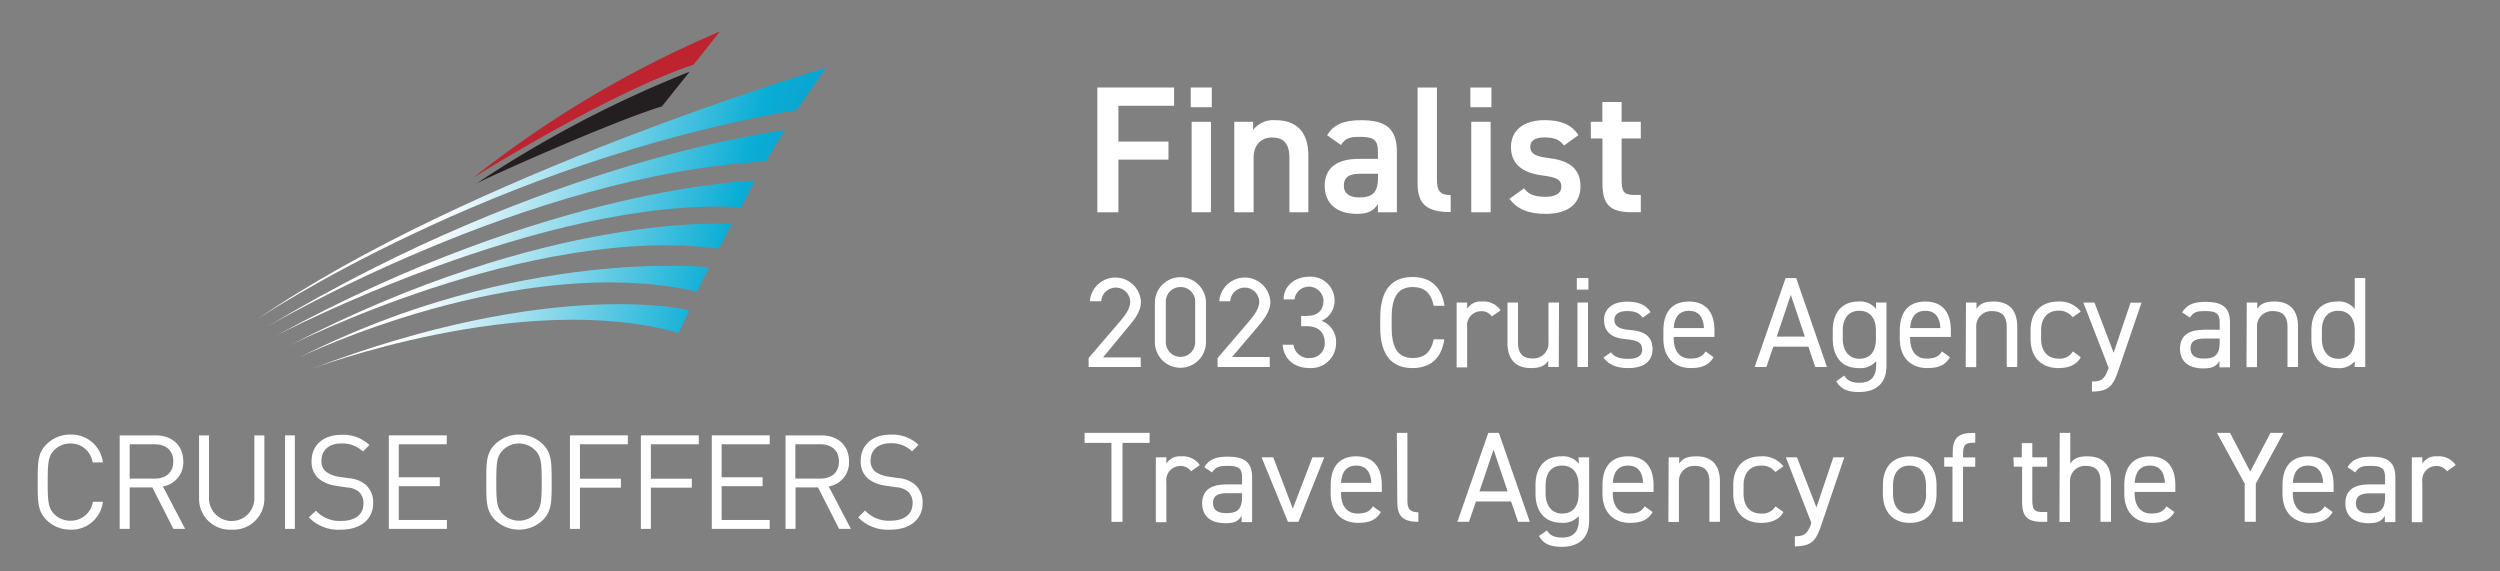 <svg id="Layer_1" data-name="Layer 1" xmlns="http://www.w3.org/2000/svg" xmlns:xlink="http://www.w3.org/1999/xlink" width="474.83" height="108.47" viewBox="0 0 474.83 108.47"><rect x="0" y="0" width="474.83" height="108.47" fill="#808080" stroke="none"/><defs><linearGradient id="linear-gradient" x1="85.16" y1="551.12" x2="314.62" y2="613.7" gradientTransform="translate(0 -519.28)" gradientUnits="userSpaceOnUse"><stop offset="0" stop-color="#fff"/><stop offset="0.23" stop-color="#09add5"/><stop offset="0.33" stop-color="#0d95cb"/><stop offset="0.45" stop-color="#1e7fbd"/><stop offset="0.53" stop-color="#1f76b9"/><stop offset="1" stop-color="#2c2a60"/></linearGradient><linearGradient id="linear-gradient-2" x1="83.24" y1="558.13" x2="312.7" y2="620.71" xlink:href="#linear-gradient"/><linearGradient id="linear-gradient-3" x1="81.69" y1="563.83" x2="311.15" y2="626.41" xlink:href="#linear-gradient"/><linearGradient id="linear-gradient-4" x1="80.32" y1="568.87" x2="309.78" y2="631.45" xlink:href="#linear-gradient"/><linearGradient id="linear-gradient-5" x1="78.92" y1="573.95" x2="308.4" y2="636.53" xlink:href="#linear-gradient"/><linearGradient id="linear-gradient-6" x1="77.54" y1="579.06" x2="307" y2="641.64" xlink:href="#linear-gradient"/></defs><title>Artboard 2</title><path d="M13.38,100.6a6.38,6.38,0,0,1-4.55-1.84c-1.67-1.68-1.67-3.42-1.67-7.19s0-5.51,1.67-7.19a6.38,6.38,0,0,1,4.55-1.84,6,6,0,0,1,6.16,5.29H17.59a4.19,4.19,0,0,0-4.21-3.6,4.26,4.26,0,0,0-3.07,1.25c-1.13,1.15-1.25,2.37-1.25,6.09s.12,4.94,1.25,6.09a4.25,4.25,0,0,0,3.07,1.24,4.23,4.23,0,0,0,4.26-3.59h1.9A6,6,0,0,1,13.38,100.6Z" fill="#fff"/><path d="M32.93,100.45l-4-7.88H24.63v7.88h-1.9V82.69h6.81c3.1,0,5.27,1.87,5.27,4.94a4.61,4.61,0,0,1-3.87,4.76l4.22,8.06ZM29.37,84.38H24.63V90.9h4.74c2.07,0,3.54-1.08,3.54-3.25S31.44,84.38,29.37,84.38Z" fill="#fff"/><path d="M44,100.6a5.86,5.86,0,0,1-6.19-6V82.69h1.89V94.44a4.31,4.31,0,1,0,8.61,0V82.69h1.9v11.9A5.88,5.88,0,0,1,44,100.6Z" fill="#fff"/><path d="M54.14,100.45V82.69H56v17.76Z" fill="#fff"/><path d="M64.74,100.6a7.73,7.73,0,0,1-6.08-2.34L60,97a6.12,6.12,0,0,0,4.84,1.94c2.6,0,4.19-1.22,4.19-3.29a2.87,2.87,0,0,0-.84-2.22,3.86,3.86,0,0,0-2.32-.85l-2.08-.32a6.52,6.52,0,0,1-3.26-1.35,4.2,4.2,0,0,1-1.35-3.32c0-3,2.17-5,5.69-5a7.14,7.14,0,0,1,5.29,1.94l-1.23,1.23a5.58,5.58,0,0,0-4.14-1.53c-2.37,0-3.74,1.33-3.74,3.3a2.55,2.55,0,0,0,.8,2,5.05,5.05,0,0,0,2.39,1l2,.3A5.71,5.71,0,0,1,69.38,92a4.44,4.44,0,0,1,1.5,3.52C70.88,98.68,68.44,100.6,64.74,100.6Z" fill="#fff"/><path d="M73.85,100.45V82.69h11v1.69H75.74v6.27h7.79v1.69H75.74v6.42h9.14v1.69Z" fill="#fff"/><path d="M103.11,98.76a6.52,6.52,0,0,1-9.08,0c-1.67-1.68-1.67-3.42-1.67-7.19s0-5.51,1.67-7.19a6.52,6.52,0,0,1,9.08,0c1.67,1.68,1.67,3.42,1.67,7.19S104.78,97.08,103.11,98.76Zm-1.47-13.25a4.32,4.32,0,0,0-6.14,0c-1.12,1.14-1.24,2.34-1.24,6.06s.12,4.91,1.24,6.06a4.35,4.35,0,0,0,6.14,0c1.12-1.15,1.25-2.34,1.25-6.06S102.76,86.65,101.64,85.51Z" fill="#fff"/><path d="M110.15,84.38v6.54h7.78v1.7h-7.78v7.83h-1.9V82.69h11v1.69Z" fill="#fff"/><path d="M123.62,84.38v6.54h7.78v1.7h-7.78v7.83h-1.9V82.69h11v1.69Z" fill="#fff"/><path d="M135.19,100.45V82.69h11v1.69h-9.13v6.27h7.78v1.69h-7.78v6.42h9.13v1.69Z" fill="#fff"/><path d="M159.37,100.45l-4-7.88h-4.27v7.88h-1.9V82.69H156c3.09,0,5.26,1.87,5.26,4.94a4.6,4.6,0,0,1-3.87,4.76l4.22,8.06ZM155.8,84.38h-4.74V90.9h4.74c2.07,0,3.54-1.08,3.54-3.25S157.87,84.38,155.8,84.38Z" fill="#fff"/><path d="M169.1,100.6A7.75,7.75,0,0,1,163,98.26l1.3-1.3a6.1,6.1,0,0,0,4.84,1.94c2.59,0,4.19-1.22,4.19-3.29a2.84,2.84,0,0,0-.85-2.22,3.81,3.81,0,0,0-2.32-.85l-2.07-.32a6.56,6.56,0,0,1-3.27-1.35,4.2,4.2,0,0,1-1.34-3.32c0-3,2.17-5,5.68-5a7.14,7.14,0,0,1,5.29,1.94l-1.22,1.23a5.59,5.59,0,0,0-4.14-1.53c-2.37,0-3.74,1.33-3.74,3.3a2.57,2.57,0,0,0,.79,2,5.09,5.09,0,0,0,2.4,1l1.95.3A5.71,5.71,0,0,1,173.74,92a4.48,4.48,0,0,1,1.5,3.52C175.24,98.68,172.79,100.6,169.1,100.6Z" fill="#fff"/><path d="M223,16.62v3.47H212.42v6.8h9.51v3.43h-9.51v10h-4V16.62Z" fill="#fff"/><path d="M226.16,16.62h4v3.74h-4Zm.17,6.52H230V40.31h-3.67Z" fill="#fff"/><path d="M234.43,23.14H238v1.55a4.82,4.82,0,0,1,4.25-1.86c3.54,0,6.25,1.79,6.25,6.73V40.31H244.9V30c0-3-1.37-3.88-3.26-3.88-2.27,0-3.54,1.54-3.54,3.84V40.31h-3.67Z" fill="#fff"/><path d="M258,30.18h3.71V28.74c0-2.16-.83-2.75-3.4-2.75-1.86,0-2.78.21-3.61,1.55l-2.64-1.86c1.23-2,3.09-2.85,6.49-2.85,4.39,0,6.76,1.38,6.76,5.94V40.31h-3.6V38.73c-.83,1.34-1.89,1.89-4,1.89-3.77,0-6.11-1.92-6.11-5.35C251.63,31.59,254.34,30.18,258,30.18ZM261.73,33h-3.44c-2.16,0-3.05.75-3.05,2.27s1.16,2.23,2.92,2.23c2.23,0,3.57-.69,3.57-3.68Z" fill="#fff"/><path d="M269.25,16.62h3.67V34.06c0,1.86.34,3,2.61,3v3.22c-4.46,0-6.28-1.44-6.28-5.39Z" fill="#fff"/><path d="M279.27,16.62h4v3.74h-4Zm.17,6.52h3.68V40.31h-3.68Z" fill="#fff"/><path d="M297.06,27.64c-.83-1.06-1.68-1.54-3.74-1.54-1.55,0-2.68.51-2.68,1.75,0,1.44,1.27,1.89,3.26,2.13,3.81.44,6.28,1.78,6.28,5.42,0,3.16-2.16,5.22-6.59,5.22-3.5,0-5.5-1-6.9-2.85l2.78-2c.79,1.07,1.82,1.61,4.08,1.61,1.89,0,3-.68,3-1.88,0-1.41-.89-1.82-3.57-2.17-3.26-.41-6-1.78-6-5.39,0-3.06,2.23-5.12,6.42-5.12,2.82,0,5.05.73,6.39,2.85Z" fill="#fff"/><path d="M302.14,23.14h2.2V19.37H308v3.77h3.64V26.3H308v7.87c0,2,.31,2.85,2.23,2.85h1.41v3.29h-1.69c-4.12,0-5.59-1.4-5.59-5.46V26.3h-2.2Z" fill="#fff"/><path d="M216.68,69.71h-9.92V68l6-7c1.15-1.35,1.91-2.5,1.91-3.78a2.76,2.76,0,0,0-5.51,0H207a4.86,4.86,0,0,1,9.7.1c0,2-1.47,3.63-2.55,4.93l-4.65,5.63h7.15Z" fill="#fff"/><path d="M229.05,65a4.85,4.85,0,1,1-9.7,0v-7.5a4.85,4.85,0,1,1,9.7,0ZM224.2,54.52a2.77,2.77,0,0,0-2.77,3V65A2.77,2.77,0,1,0,227,65V57.49A2.76,2.76,0,0,0,224.2,54.52Z" fill="#fff"/><path d="M241.18,69.71h-9.92V68l6-7c1.15-1.35,1.91-2.5,1.91-3.78a2.76,2.76,0,0,0-5.51,0h-2.08a4.86,4.86,0,0,1,9.7.1c0,2-1.47,3.63-2.55,4.93L234,67.8h7.15Z" fill="#fff"/><path d="M247.13,60h1.06c2.23,0,3.18-1.16,3.18-3a2.77,2.77,0,0,0-5.51-.13H243.8c0-2.67,2.3-4.31,4.83-4.31a4.53,4.53,0,0,1,4.85,4.49A4.17,4.17,0,0,1,251,60.94a4.2,4.2,0,0,1,2.76,4.17,4.73,4.73,0,0,1-4.92,4.8c-3.23,0-5.05-1.89-5.22-4.44h2.06A2.88,2.88,0,0,0,248.8,68a2.78,2.78,0,0,0,2.82-2.84c0-2-1.18-3.21-3.43-3.21h-1.06Z" fill="#fff"/><path d="M272.32,58.08c-.59-2.65-1.94-3.56-4-3.56-2.6,0-4,1.62-4,5.81v1.86c0,4.19,1.42,5.81,4,5.81,2.21,0,3.45-1.08,4-3.55h2c-.54,3.79-2.84,5.46-6.05,5.46-3.75,0-6.12-2.26-6.12-7.72V60.33c0-5.46,2.37-7.72,6.12-7.72,3.33,0,5.54,1.77,6.08,5.47Z" fill="#fff"/><path d="M283.34,60.11a2.32,2.32,0,0,0-2.06-1,2.67,2.67,0,0,0-2.62,3v7.67h-2V57.46h2v1.2a3,3,0,0,1,2.85-1.39,3.9,3.9,0,0,1,3.5,1.66Z" fill="#fff"/><path d="M296.06,69.71h-2v-1.2c-.62.93-1.47,1.4-3.29,1.4-2.62,0-4.45-1.37-4.45-4.8V57.46h2v7.62c0,2.48,1.34,3,2.79,3a2.86,2.86,0,0,0,3-3V57.46h2Z" fill="#fff"/><path d="M299.49,52.81h2.2V55h-2.2Zm.12,4.65h2V69.71h-2Z" fill="#fff"/><path d="M312,60.33c-.67-.86-1.35-1.25-3-1.25-1.45,0-2.38.56-2.38,1.64,0,1.4,1.23,1.81,2.84,1.94,2.31.17,4.41.83,4.41,3.65,0,2.13-1.44,3.6-4.6,3.6-2.5,0-3.8-.76-4.73-2l1.44-1c.67.88,1.55,1.25,3.31,1.25s2.62-.64,2.62-1.74c0-1.33-.78-1.79-3.16-2-2.06-.15-4.09-1-4.09-3.65,0-2,1.47-3.48,4.39-3.48,2,0,3.5.51,4.46,2Z" fill="#fff"/><path d="M325.46,67.85c-.86,1.49-2.16,2.06-4.29,2.06-3.28,0-5.24-2.13-5.24-5.54V62.75c0-3.47,1.64-5.48,4.85-5.48s4.85,2,4.85,5.48V64h-7.74v.34c0,2.11,1,3.77,3.13,3.77,1.59,0,2.4-.46,2.92-1.37Zm-7.57-5.54h5.75c-.1-2.05-1-3.28-2.86-3.28S318,60.28,317.89,62.31Z" fill="#fff"/><path d="M333.27,69.71l5.88-16.9h2L347,69.71h-2.23l-1.3-3.87H336.8l-1.3,3.87Zm4.19-5.78h5.34L340.13,56Z" fill="#fff"/><path d="M356.3,57.46h2v12c0,3.4-2,5-5.24,5-2.13,0-3.43-.56-4.29-2.05l1.52-1.08c.51.9,1.32,1.37,2.91,1.37,2.14,0,3.14-1.18,3.14-3.28v-.84A3.86,3.86,0,0,1,353,69.91c-3.33,0-4.9-2.35-4.9-5.54V62.75c0-3.5,1.86-5.48,4.9-5.48a3.79,3.79,0,0,1,3.33,1.42Zm0,6.91V62.75c0-2.3-1.13-3.72-3.14-3.72S350,60.43,350,62.75v1.62c0,2.08,1.05,3.77,3.13,3.77C355.42,68.14,356.3,66.48,356.3,64.37Z" fill="#fff"/><path d="M370.36,67.85c-.86,1.49-2.15,2.06-4.29,2.06-3.28,0-5.24-2.13-5.24-5.54V62.75c0-3.47,1.64-5.48,4.85-5.48s4.85,2,4.85,5.48V64h-7.74v.34c0,2.11,1,3.77,3.14,3.77,1.59,0,2.4-.46,2.91-1.37Zm-7.57-5.54h5.76c-.1-2.05-1-3.28-2.87-3.28S362.91,60.28,362.79,62.31Z" fill="#fff"/><path d="M373.4,57.46h2v1.2c.61-.93,1.47-1.39,3.28-1.39,2.62,0,4.46,1.37,4.46,4.8v7.64h-2V62.09c0-2.47-1.35-3-2.79-3a2.86,2.86,0,0,0-3,3v7.64h-2Z" fill="#fff"/><path d="M395.2,67.85c-.76,1.42-2.25,2.06-4.24,2.06-3.35,0-5.29-2.16-5.29-5.54V62.75c0-3.47,2-5.48,5.29-5.48a5,5,0,0,1,4.24,1.91l-1.54,1.08A3.22,3.22,0,0,0,391,59c-2.1,0-3.33,1.42-3.33,3.72v1.62c0,2.11,1,3.77,3.33,3.77a2.86,2.86,0,0,0,2.72-1.37Z" fill="#fff"/><path d="M400.49,69.84l-4.8-12.38h2.11L401.45,67l3.21-9.51h2.08L402.43,70.1c-1,2.94-1.67,4.27-5.1,4.27V72.46c1.62,0,2.38-.27,3.12-2.45Z" fill="#fff"/><path d="M418.67,62.63h2.92V61.21c0-1.74-.81-2.13-2.72-2.13-1.47,0-2.26.12-2.94,1.25l-1.47-1c.86-1.42,2.11-2,4.43-2,3.11,0,4.66,1,4.66,3.94v8.5h-2v-1.2c-.69,1.13-1.52,1.4-3.11,1.4-2.85,0-4.39-1.4-4.39-3.77C414.09,63.49,416,62.63,418.67,62.63Zm2.92,1.67h-2.92c-1.93,0-2.62.66-2.62,1.88,0,1.38,1,1.92,2.43,1.92,1.81,0,3.11-.35,3.11-3.09Z" fill="#fff"/><path d="M426.73,57.46h2v1.2c.61-.93,1.47-1.39,3.28-1.39,2.63,0,4.46,1.37,4.46,4.8v7.64h-2V62.09c0-2.47-1.34-3-2.79-3a2.86,2.86,0,0,0-3,3v7.64h-2Z" fill="#fff"/><path d="M447.24,52.81h2v16.9h-2V68.63a3.88,3.88,0,0,1-3.33,1.28c-3.34,0-4.9-2.35-4.9-5.54V62.75c0-3.5,1.86-5.48,4.9-5.48a3.8,3.8,0,0,1,3.33,1.42Zm0,11.73V62.75c0-2.3-1.13-3.72-3.14-3.72S441,60.43,441,62.75v1.62c0,2.08,1,3.77,3.13,3.77S447.24,66.58,447.24,64.54Z" fill="#fff"/><path d="M218.35,82.21v1.91H213.2v15h-2.1v-15H206V82.21Z" fill="#fff"/><path d="M226.21,89.51a2.32,2.32,0,0,0-2.06-1,2.67,2.67,0,0,0-2.62,3v7.67h-2V86.86h2v1.2a3,3,0,0,1,2.84-1.39,3.91,3.91,0,0,1,3.51,1.66Z" fill="#fff"/><path d="M233,92h2.91V90.61c0-1.74-.8-2.13-2.71-2.13-1.48,0-2.26.12-3,1.25l-1.47-1c.86-1.42,2.11-2,4.44-2,3.11,0,4.65,1,4.65,3.94v8.5h-2v-1.2c-.68,1.13-1.51,1.4-3.11,1.4-2.84,0-4.38-1.4-4.38-3.78C228.37,92.89,230.25,92,233,92Zm2.91,1.67H233c-1.94,0-2.62.66-2.62,1.88,0,1.38,1,1.91,2.42,1.91,1.82,0,3.11-.34,3.11-3.08Z" fill="#fff"/><path d="M251.52,86.86l-4.9,12.25h-2l-5-12.25h2.21l3.72,9.75,3.72-9.75Z" fill="#fff"/><path d="M262.27,97.25c-.85,1.49-2.15,2.06-4.28,2.06-3.29,0-5.25-2.13-5.25-5.54V92.15c0-3.47,1.65-5.48,4.85-5.48s4.86,2,4.86,5.48v1.28H254.7v.34c0,2.11,1,3.77,3.14,3.77,1.59,0,2.4-.46,2.92-1.37Zm-7.57-5.54h5.76c-.1-2.06-1-3.28-2.87-3.28S254.83,89.68,254.7,91.71Z" fill="#fff"/><path d="M265.31,82.21h2V94.85c0,1.32.08,2.45,2.08,2.45v1.81c-3.08,0-4-1.22-4-3.77Z" fill="#fff"/><path d="M276.8,99.11l5.88-16.9h2l5.88,16.9h-2.23L287,95.24h-6.66L279,99.11ZM281,93.33h5.34l-2.67-7.94Z" fill="#fff"/><path d="M299.83,86.86h2v12c0,3.4-2,5-5.24,5-2.13,0-3.43-.56-4.29-2.06l1.52-1.07c.51.9,1.32,1.37,2.91,1.37,2.14,0,3.14-1.18,3.14-3.28V98a3.86,3.86,0,0,1-3.33,1.28c-3.33,0-4.9-2.35-4.9-5.54V92.15c0-3.5,1.86-5.48,4.9-5.48a3.79,3.79,0,0,1,3.33,1.42Zm0,6.91V92.15c0-2.3-1.13-3.72-3.14-3.72s-3.13,1.4-3.13,3.72v1.62c0,2.08,1.05,3.77,3.13,3.77C299,97.54,299.83,95.88,299.83,93.77Z" fill="#fff"/><path d="M313.89,97.25c-.86,1.49-2.15,2.06-4.28,2.06-3.29,0-5.25-2.13-5.25-5.54V92.15c0-3.47,1.64-5.48,4.85-5.48s4.85,2,4.85,5.48v1.28h-7.74v.34c0,2.11,1,3.77,3.14,3.77,1.59,0,2.4-.46,2.91-1.37Zm-7.57-5.54h5.76c-.1-2.06-1-3.28-2.87-3.28S306.44,89.68,306.32,91.71Z" fill="#fff"/><path d="M316.93,86.86h2v1.2c.61-.93,1.47-1.39,3.28-1.39,2.62,0,4.46,1.37,4.46,4.8v7.64h-2V91.49c0-2.47-1.35-3-2.79-3a2.86,2.86,0,0,0-3,3v7.64h-2Z" fill="#fff"/><path d="M338.73,97.25c-.76,1.42-2.25,2.06-4.23,2.06-3.36,0-5.3-2.16-5.3-5.54V92.15c0-3.47,2-5.48,5.3-5.48a5,5,0,0,1,4.23,1.91l-1.54,1.07a3.23,3.23,0,0,0-2.69-1.22c-2.11,0-3.34,1.42-3.34,3.72v1.62c0,2.11,1,3.77,3.34,3.77a2.88,2.88,0,0,0,2.72-1.37Z" fill="#fff"/><path d="M344,99.23l-4.81-12.37h2.11L345,96.37l3.21-9.51h2.08L346,99.5c-1,2.94-1.67,4.27-5.1,4.27v-1.92c1.62,0,2.38-.26,3.12-2.45Z" fill="#fff"/><path d="M367.81,93.77c0,3.19-1.56,5.54-5.09,5.54-3.26,0-5.1-2.16-5.1-5.54V92.15c0-3.47,1.89-5.48,5.1-5.48s5.09,2,5.09,5.48Zm-2,0V92.15c0-2.32-1.12-3.72-3.13-3.72s-3.14,1.42-3.14,3.72v1.62c0,2.11.88,3.77,3.14,3.77C364.8,97.54,365.85,95.85,365.85,93.77Z" fill="#fff"/><path d="M370.88,86.86V86c0-2.55.83-3.77,3.72-3.77h.56v1.86h-.49c-1.64,0-1.83.71-1.83,2.4v.39h2.32v1.77h-2.32V99.11h-2V88.63h-1.57V86.86Z" fill="#fff"/><path d="M382.41,86.86H384V84.17h2v2.69h2.82v1.77h-2.82v6.22c0,1.69.2,2.4,1.84,2.4h1v1.86h-1.05c-2.9,0-3.73-1.22-3.73-3.77V88.63h-1.57Z" fill="#fff"/><path d="M391.21,82.21h2v5.85c.61-.93,1.47-1.39,3.28-1.39,2.62,0,4.46,1.37,4.46,4.8v7.64h-2V91.49c0-2.47-1.35-3-2.79-3a2.86,2.86,0,0,0-3,3v7.64h-2Z" fill="#fff"/><path d="M413,97.25c-.85,1.49-2.15,2.06-4.28,2.06-3.29,0-5.25-2.13-5.25-5.54V92.15c0-3.47,1.64-5.48,4.85-5.48s4.85,2,4.85,5.48v1.28h-7.74v.34c0,2.11,1,3.77,3.14,3.77,1.59,0,2.4-.46,2.91-1.37Zm-7.57-5.54h5.76c-.1-2.06-1-3.28-2.87-3.28S405.56,89.68,405.44,91.71Z" fill="#fff"/><path d="M423.55,82.21l3.84,7.35,3.85-7.35h2.47l-5.26,9.65v7.25h-2.11V91.86l-5.27-9.65Z" fill="#fff"/><path d="M443.05,97.25c-.86,1.49-2.16,2.06-4.29,2.06-3.28,0-5.24-2.13-5.24-5.54V92.15c0-3.47,1.64-5.48,4.85-5.48s4.85,2,4.85,5.48v1.28h-7.74v.34c0,2.11,1,3.77,3.13,3.77,1.6,0,2.4-.46,2.92-1.37Zm-7.57-5.54h5.76c-.1-2.06-1-3.28-2.87-3.28S435.6,89.68,435.48,91.71Z" fill="#fff"/><path d="M450.06,92H453V90.61c0-1.74-.81-2.13-2.72-2.13-1.47,0-2.25.12-2.94,1.25l-1.47-1c.86-1.42,2.11-2,4.44-2,3.11,0,4.65,1,4.65,3.94v8.5h-2v-1.2c-.69,1.13-1.52,1.4-3.11,1.4-2.84,0-4.39-1.4-4.39-3.78C445.47,92.89,447.36,92,450.06,92ZM453,93.7h-2.91c-1.94,0-2.63.66-2.63,1.88,0,1.38,1,1.91,2.43,1.91,1.81,0,3.11-.34,3.11-3.08Z" fill="#fff"/><path d="M464.75,89.51a2.32,2.32,0,0,0-2.05-1,2.66,2.66,0,0,0-2.62,3v7.67h-2V86.86h2v1.2a3,3,0,0,1,2.84-1.39,3.89,3.89,0,0,1,3.5,1.66Z" fill="#fff"/><path d="M131,13.61A217,217,0,0,0,90.46,34.88c1-.67,25.48-11.69,35.25-14.67Z" fill="#231f20"/><path d="M131.74,12.28l5-6.3A203.14,203.14,0,0,0,89.89,33.75S115.36,17.73,131.74,12.28Z" fill="#be242f"/><path d="M156.92,12.84S88.65,33.25,49,60.54c0,0,44.24-29.69,102.37-39.65C151.27,20.89,155,15.72,156.92,12.84Z" fill="url(#linear-gradient)"/><path d="M149.08,24.72S104,30.08,50.72,62.07c0,0,49.13-28.92,94.77-31.41C145.53,30.66,147.45,27.16,149.08,24.72Z" fill="url(#linear-gradient-2)"/><path d="M143.42,34.3s-38.79,1-90.88,29.4c0,0,50.76-26.53,88.21-24.33C140.75,39.42,142.75,35.35,143.42,34.3Z" fill="url(#linear-gradient-3)"/><path d="M139,42.53S104.36,40,54.84,65.7c0,0,45.58-23.17,81.69-18.47Z" fill="url(#linear-gradient-4)"/><path d="M134.7,50.77S98.55,46.84,57,67.81c0,0,41.25-20.07,75.37-12.44Z" fill="url(#linear-gradient-5)"/><path d="M130.88,58.91S105.24,52.49,59,70.12c0,0,40.22-15.23,69.9-6.9C128.86,63.22,130.21,60.54,130.88,58.91Z" fill="url(#linear-gradient-6)"/></svg>